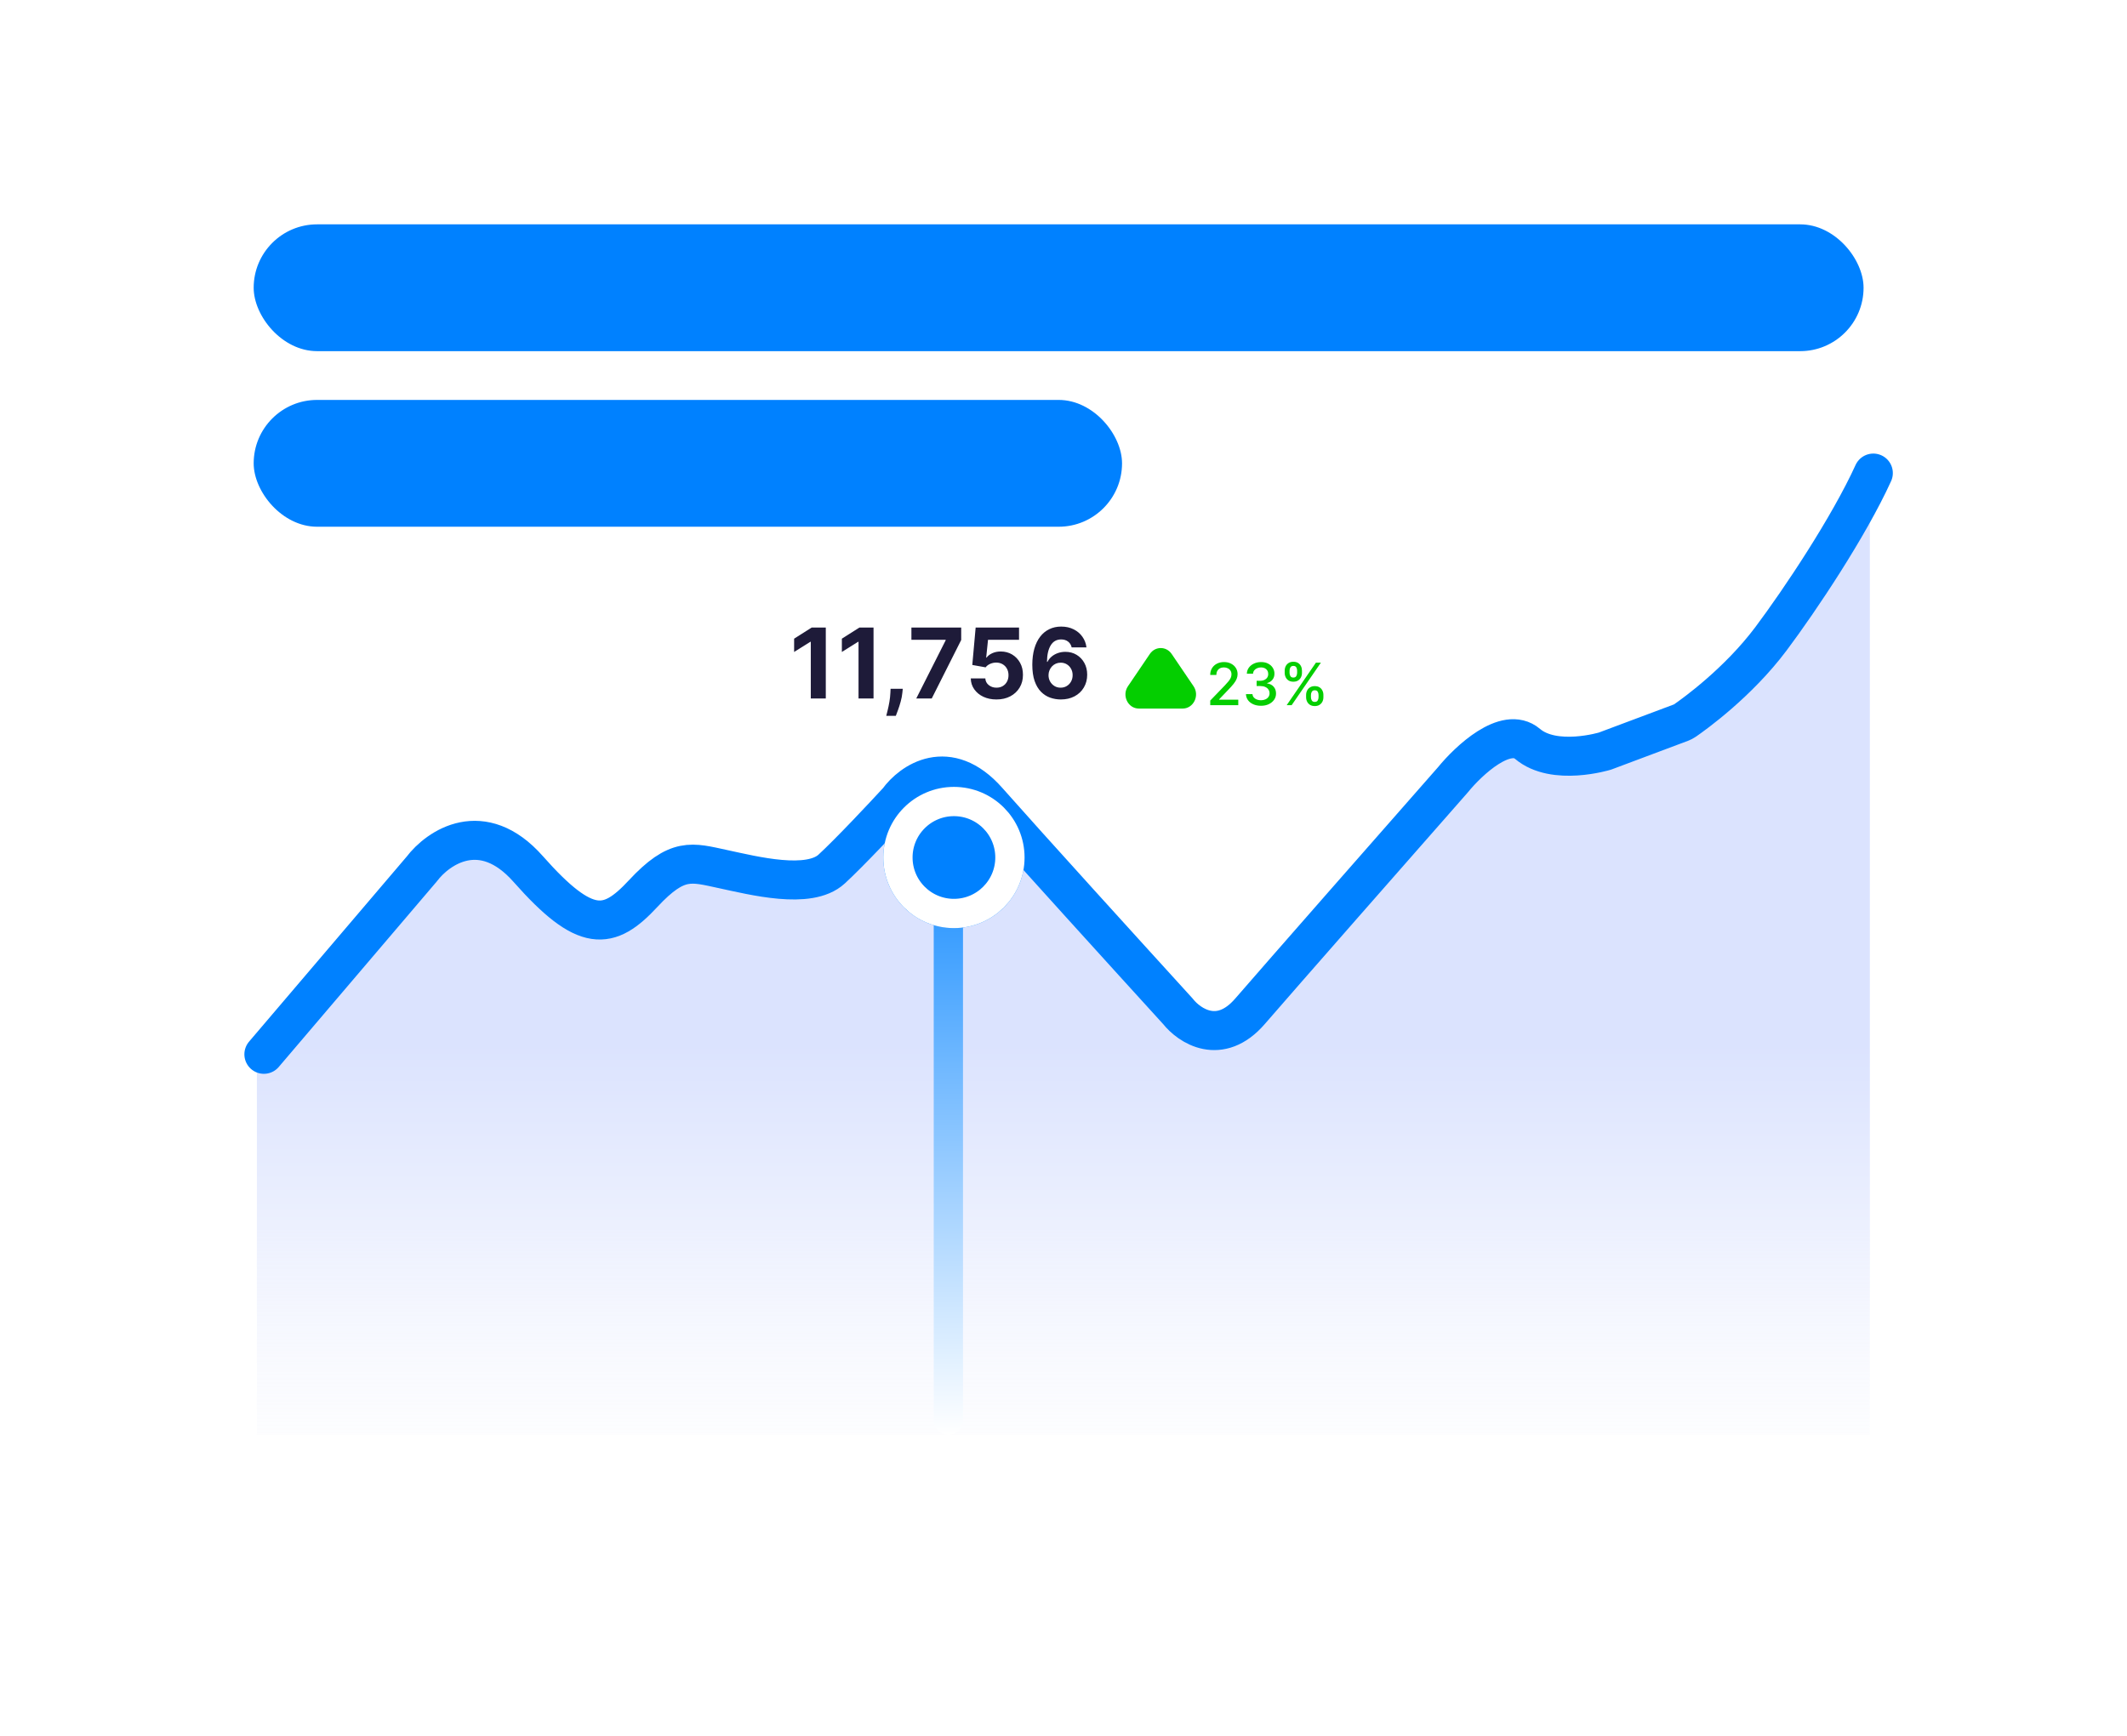 <?xml version="1.0" encoding="UTF-8"?> <svg xmlns="http://www.w3.org/2000/svg" width="218" height="178" viewBox="0 0 218 178" fill="none"><g filter="url(#filter0_d_1086_749)"><rect x="14" y="10" width="190" height="150" rx="15" fill="white"></rect></g><rect x="26" y="23" width="165" height="13" rx="6.5" fill="#0081FF"></rect><rect x="26" y="41" width="89" height="13" rx="6.5" fill="#0081FF"></rect><g style="mix-blend-mode:multiply" opacity="0.33"><path d="M42.649 89.095L26.328 108.089V147.091H191.645V51.999C188.294 48.304 180.984 72.69 178.557 69.501C175.524 65.514 169.89 77.596 165.989 77.499C162.089 77.402 163.5 79.955 161.5 78.499C161.673 72.665 159.748 78.594 156.975 76.26C154.756 74.393 150.908 77.945 149.261 79.955C143.569 86.373 131.405 100.103 128.285 103.681C125.165 107.26 122.015 105.172 120.831 103.681C115.977 98.398 105.246 86.684 101.155 82.094C97.064 77.504 93.268 80.182 91.881 82.094C90.379 83.715 86.906 87.384 85.034 89.095C82.693 91.235 76.973 89.776 73.766 89.095C70.559 88.415 69.085 87.831 65.531 91.624C61.978 95.416 59.594 95.756 53.657 89.095C48.907 83.767 44.339 86.875 42.649 89.095Z" fill="url(#paint0_linear_1086_749)"></path></g><path d="M27.047 108.087L43.225 89.093C44.901 86.873 49.429 83.765 54.137 89.093C60.023 95.754 62.385 95.414 65.908 91.621C69.431 87.829 70.891 88.413 74.07 89.093C77.249 89.774 82.92 91.233 85.24 89.093C87.096 87.382 90.538 83.713 92.028 82.092C93.402 80.18 97.165 77.502 101.221 82.092C105.276 86.682 115.913 98.396 120.725 103.679C121.899 105.17 125.021 107.258 128.114 103.679C131.207 100.101 143.264 86.371 148.906 79.953C150.539 77.943 154.354 74.391 156.553 76.258C159.302 78.591 164.5 77.001 164.5 77.001L172.288 74.081C172.429 74.028 172.56 73.962 172.684 73.876C173.64 73.216 178.128 69.997 181.5 65.501C184.5 61.5 189.5 54 192 48.5" stroke="#0081FF" stroke-width="4" stroke-linecap="round" stroke-linejoin="round"></path><line x1="97.199" y1="81.375" x2="97.199" y2="145.596" stroke="url(#paint1_linear_1086_749)" stroke-width="3" stroke-linecap="round"></line><g filter="url(#filter1_d_1086_749)"><circle cx="97.77" cy="80.911" r="7.239" fill="#0081FF"></circle><circle cx="97.77" cy="80.911" r="5.739" stroke="white" stroke-width="3"></circle></g><path d="M84.637 64.337V71.609H83.099V65.796H83.057L81.391 66.84V65.477L83.192 64.337H84.637ZM89.53 64.337V71.609H87.992V65.796H87.949L86.284 66.84V65.477L88.084 64.337H89.53ZM92.526 70.615L92.487 71.006C92.456 71.318 92.397 71.629 92.309 71.94C92.224 72.252 92.134 72.535 92.039 72.788C91.947 73.042 91.872 73.24 91.816 73.385H90.835C90.871 73.245 90.919 73.05 90.981 72.799C91.043 72.55 91.101 72.271 91.155 71.961C91.21 71.651 91.244 71.335 91.258 71.013L91.276 70.615H92.526ZM93.909 71.609L96.924 65.644V65.594H93.412V64.337H98.515V65.612L95.496 71.609H93.909ZM102.127 71.709C101.625 71.709 101.178 71.617 100.785 71.432C100.394 71.247 100.084 70.993 99.855 70.668C99.625 70.344 99.505 69.972 99.496 69.553H100.987C101.004 69.835 101.122 70.063 101.342 70.239C101.563 70.414 101.824 70.501 102.127 70.501C102.369 70.501 102.582 70.448 102.766 70.342C102.953 70.233 103.099 70.082 103.203 69.891C103.31 69.697 103.363 69.474 103.363 69.223C103.363 68.967 103.309 68.742 103.2 68.548C103.093 68.354 102.945 68.203 102.756 68.094C102.566 67.985 102.35 67.929 102.106 67.927C101.893 67.927 101.686 67.971 101.484 68.058C101.286 68.146 101.131 68.265 101.019 68.417L99.652 68.172L99.996 64.337H104.443V65.594H101.264L101.076 67.415H101.119C101.247 67.236 101.439 67.086 101.698 66.968C101.956 66.85 102.244 66.79 102.564 66.79C103.002 66.79 103.393 66.894 103.736 67.099C104.079 67.305 104.35 67.588 104.549 67.948C104.748 68.306 104.846 68.718 104.844 69.184C104.846 69.674 104.733 70.11 104.503 70.491C104.276 70.87 103.957 71.168 103.548 71.386C103.14 71.601 102.667 71.709 102.127 71.709ZM108.707 71.709C108.333 71.706 107.972 71.644 107.624 71.521C107.279 71.397 106.969 71.197 106.694 70.921C106.419 70.644 106.202 70.276 106.041 69.82C105.882 69.363 105.803 68.802 105.803 68.136C105.805 67.526 105.875 66.98 106.012 66.499C106.152 66.016 106.351 65.607 106.609 65.271C106.869 64.934 107.18 64.679 107.543 64.504C107.905 64.326 108.311 64.237 108.761 64.237C109.246 64.237 109.675 64.332 110.046 64.521C110.418 64.708 110.716 64.963 110.941 65.285C111.168 65.607 111.306 65.968 111.353 66.368H109.837C109.778 66.115 109.653 65.916 109.464 65.771C109.274 65.627 109.04 65.555 108.761 65.555C108.287 65.555 107.927 65.761 107.681 66.173C107.437 66.585 107.313 67.144 107.308 67.852H107.358C107.467 67.637 107.614 67.453 107.798 67.302C107.985 67.148 108.197 67.031 108.434 66.95C108.673 66.867 108.925 66.826 109.19 66.826C109.621 66.826 110.005 66.928 110.341 67.131C110.677 67.333 110.942 67.61 111.136 67.962C111.331 68.315 111.428 68.719 111.428 69.173C111.428 69.666 111.313 70.104 111.083 70.487C110.856 70.871 110.538 71.171 110.128 71.389C109.721 71.605 109.247 71.711 108.707 71.709ZM108.7 70.501C108.937 70.501 109.149 70.445 109.336 70.331C109.523 70.217 109.67 70.063 109.776 69.869C109.883 69.675 109.936 69.457 109.936 69.216C109.936 68.974 109.883 68.758 109.776 68.566C109.672 68.374 109.528 68.222 109.343 68.108C109.158 67.994 108.948 67.938 108.711 67.938C108.533 67.938 108.369 67.971 108.217 68.037C108.068 68.103 107.937 68.195 107.823 68.314C107.712 68.432 107.624 68.57 107.56 68.726C107.497 68.88 107.465 69.044 107.465 69.219C107.465 69.454 107.518 69.668 107.624 69.862C107.733 70.056 107.88 70.211 108.065 70.327C108.252 70.443 108.464 70.501 108.7 70.501Z" fill="#1E1B39"></path><path d="M124.041 72.297V71.82L125.517 70.29C125.675 70.124 125.805 69.978 125.907 69.853C126.011 69.727 126.088 69.606 126.14 69.493C126.191 69.379 126.216 69.258 126.216 69.131C126.216 68.986 126.182 68.861 126.114 68.756C126.046 68.649 125.953 68.567 125.835 68.511C125.717 68.452 125.584 68.423 125.436 68.423C125.28 68.423 125.144 68.455 125.027 68.519C124.911 68.583 124.821 68.673 124.759 68.79C124.696 68.906 124.665 69.043 124.665 69.199H124.037C124.037 68.933 124.098 68.701 124.22 68.502C124.342 68.303 124.51 68.149 124.723 68.04C124.936 67.929 125.178 67.874 125.449 67.874C125.723 67.874 125.965 67.928 126.174 68.038C126.384 68.146 126.548 68.293 126.666 68.481C126.784 68.667 126.843 68.877 126.843 69.112C126.843 69.273 126.812 69.432 126.751 69.587C126.691 69.742 126.587 69.914 126.438 70.104C126.289 70.293 126.081 70.523 125.816 70.793L124.949 71.7V71.732H126.913V72.297H124.041ZM129.24 72.356C128.947 72.356 128.686 72.306 128.456 72.205C128.227 72.104 128.046 71.965 127.912 71.785C127.78 71.605 127.709 71.396 127.699 71.159H128.368C128.377 71.288 128.42 71.401 128.498 71.496C128.578 71.59 128.681 71.662 128.809 71.713C128.937 71.764 129.079 71.79 129.235 71.79C129.407 71.79 129.559 71.76 129.691 71.7C129.825 71.641 129.929 71.558 130.005 71.451C130.08 71.343 130.118 71.219 130.118 71.078C130.118 70.932 130.08 70.803 130.005 70.692C129.931 70.58 129.822 70.492 129.679 70.428C129.537 70.364 129.365 70.332 129.163 70.332H128.794V69.796H129.163C129.325 69.796 129.467 69.766 129.589 69.708C129.713 69.65 129.809 69.569 129.879 69.465C129.949 69.36 129.983 69.237 129.983 69.097C129.983 68.962 129.953 68.844 129.892 68.745C129.832 68.644 129.747 68.565 129.636 68.508C129.527 68.452 129.397 68.423 129.248 68.423C129.106 68.423 128.973 68.45 128.85 68.502C128.728 68.553 128.628 68.627 128.551 68.724C128.475 68.819 128.434 68.933 128.428 69.067H127.791C127.798 68.831 127.868 68.624 128 68.445C128.133 68.266 128.309 68.126 128.528 68.025C128.747 67.924 128.99 67.874 129.257 67.874C129.537 67.874 129.778 67.928 129.981 68.038C130.186 68.146 130.343 68.29 130.454 68.47C130.566 68.651 130.622 68.848 130.62 69.062C130.622 69.307 130.554 69.514 130.416 69.685C130.279 69.855 130.098 69.969 129.87 70.028V70.062C130.16 70.106 130.385 70.221 130.544 70.407C130.704 70.593 130.784 70.824 130.782 71.099C130.784 71.34 130.717 71.555 130.582 71.745C130.449 71.935 130.266 72.085 130.034 72.195C129.803 72.303 129.538 72.356 129.24 72.356ZM133.865 71.479V71.249C133.865 71.084 133.9 70.933 133.968 70.797C134.037 70.659 134.138 70.549 134.27 70.467C134.404 70.383 134.565 70.341 134.754 70.341C134.947 70.341 135.109 70.382 135.24 70.465C135.37 70.547 135.469 70.657 135.536 70.795C135.604 70.933 135.638 71.084 135.638 71.249V71.479C135.638 71.644 135.604 71.795 135.536 71.933C135.468 72.069 135.368 72.179 135.235 72.263C135.105 72.345 134.944 72.386 134.754 72.386C134.562 72.386 134.4 72.345 134.268 72.263C134.136 72.179 134.036 72.069 133.968 71.933C133.9 71.795 133.865 71.644 133.865 71.479ZM134.362 71.249V71.479C134.362 71.601 134.391 71.712 134.449 71.811C134.507 71.91 134.609 71.96 134.754 71.96C134.897 71.96 134.998 71.91 135.054 71.811C135.111 71.712 135.14 71.601 135.14 71.479V71.249C135.14 71.126 135.112 71.016 135.056 70.916C135.002 70.817 134.902 70.767 134.754 70.767C134.612 70.767 134.511 70.817 134.451 70.916C134.392 71.016 134.362 71.126 134.362 71.249ZM131.671 68.981V68.751C131.671 68.587 131.705 68.435 131.773 68.298C131.843 68.16 131.944 68.05 132.076 67.967C132.209 67.885 132.37 67.844 132.559 67.844C132.752 67.844 132.914 67.885 133.045 67.967C133.176 68.05 133.275 68.16 133.341 68.298C133.408 68.435 133.441 68.587 133.441 68.751V68.981C133.441 69.146 133.407 69.298 133.339 69.435C133.272 69.572 133.173 69.682 133.041 69.766C132.91 69.848 132.75 69.889 132.559 69.889C132.366 69.889 132.203 69.848 132.071 69.766C131.941 69.682 131.841 69.572 131.773 69.435C131.705 69.298 131.671 69.146 131.671 68.981ZM132.169 68.751V68.981C132.169 69.104 132.198 69.215 132.255 69.314C132.313 69.413 132.414 69.463 132.559 69.463C132.701 69.463 132.801 69.413 132.858 69.314C132.916 69.215 132.945 69.104 132.945 68.981V68.751C132.945 68.629 132.917 68.519 132.862 68.419C132.806 68.32 132.706 68.27 132.559 68.27C132.417 68.27 132.316 68.32 132.257 68.419C132.199 68.519 132.169 68.629 132.169 68.751ZM131.873 72.297L134.873 67.933H135.382L132.382 72.297H131.873Z" fill="#04CE00"></path><path d="M117.85 67.043C118.398 66.236 119.537 66.236 120.085 67.043L122.328 70.351C122.978 71.309 122.328 72.642 121.21 72.642H116.724C115.606 72.642 114.956 71.309 115.607 70.351L117.85 67.043Z" fill="#04CE00"></path><defs><filter id="filter0_d_1086_749" x="0" y="0" width="218" height="178" filterUnits="userSpaceOnUse" color-interpolation-filters="sRGB"><feFlood flood-opacity="0" result="BackgroundImageFix"></feFlood><feColorMatrix in="SourceAlpha" type="matrix" values="0 0 0 0 0 0 0 0 0 0 0 0 0 0 0 0 0 0 127 0" result="hardAlpha"></feColorMatrix><feOffset dy="4"></feOffset><feGaussianBlur stdDeviation="7"></feGaussianBlur><feComposite in2="hardAlpha" operator="out"></feComposite><feColorMatrix type="matrix" values="0 0 0 0 0 0 0 0 0 0 0 0 0 0 0 0 0 0 0.15 0"></feColorMatrix><feBlend mode="normal" in2="BackgroundImageFix" result="effect1_dropShadow_1086_749"></feBlend><feBlend mode="normal" in="SourceGraphic" in2="effect1_dropShadow_1086_749" result="shape"></feBlend></filter><filter id="filter1_d_1086_749" x="82.531" y="72.672" width="30.479" height="30.477" filterUnits="userSpaceOnUse" color-interpolation-filters="sRGB"><feFlood flood-opacity="0" result="BackgroundImageFix"></feFlood><feColorMatrix in="SourceAlpha" type="matrix" values="0 0 0 0 0 0 0 0 0 0 0 0 0 0 0 0 0 0 127 0" result="hardAlpha"></feColorMatrix><feOffset dy="7"></feOffset><feGaussianBlur stdDeviation="4"></feGaussianBlur><feComposite in2="hardAlpha" operator="out"></feComposite><feColorMatrix type="matrix" values="0 0 0 0 0.29 0 0 0 0 0.227 0 0 0 0 1 0 0 0 0.13 0"></feColorMatrix><feBlend mode="normal" in2="BackgroundImageFix" result="effect1_dropShadow_1086_749"></feBlend><feBlend mode="normal" in="SourceGraphic" in2="effect1_dropShadow_1086_749" result="shape"></feBlend></filter><linearGradient id="paint0_linear_1086_749" x1="108.987" y1="107.368" x2="108.987" y2="147.092" gradientUnits="userSpaceOnUse"><stop stop-color="#93AAFD"></stop><stop offset="0.467" stop-color="#C6D2FD"></stop><stop offset="1" stop-color="#E5EAFC" stop-opacity="0.31"></stop></linearGradient><linearGradient id="paint1_linear_1086_749" x1="95.199" y1="79.875" x2="95.199" y2="147.096" gradientUnits="userSpaceOnUse"><stop stop-color="#0081FF"></stop><stop offset="1" stop-color="white"></stop></linearGradient></defs></svg> 